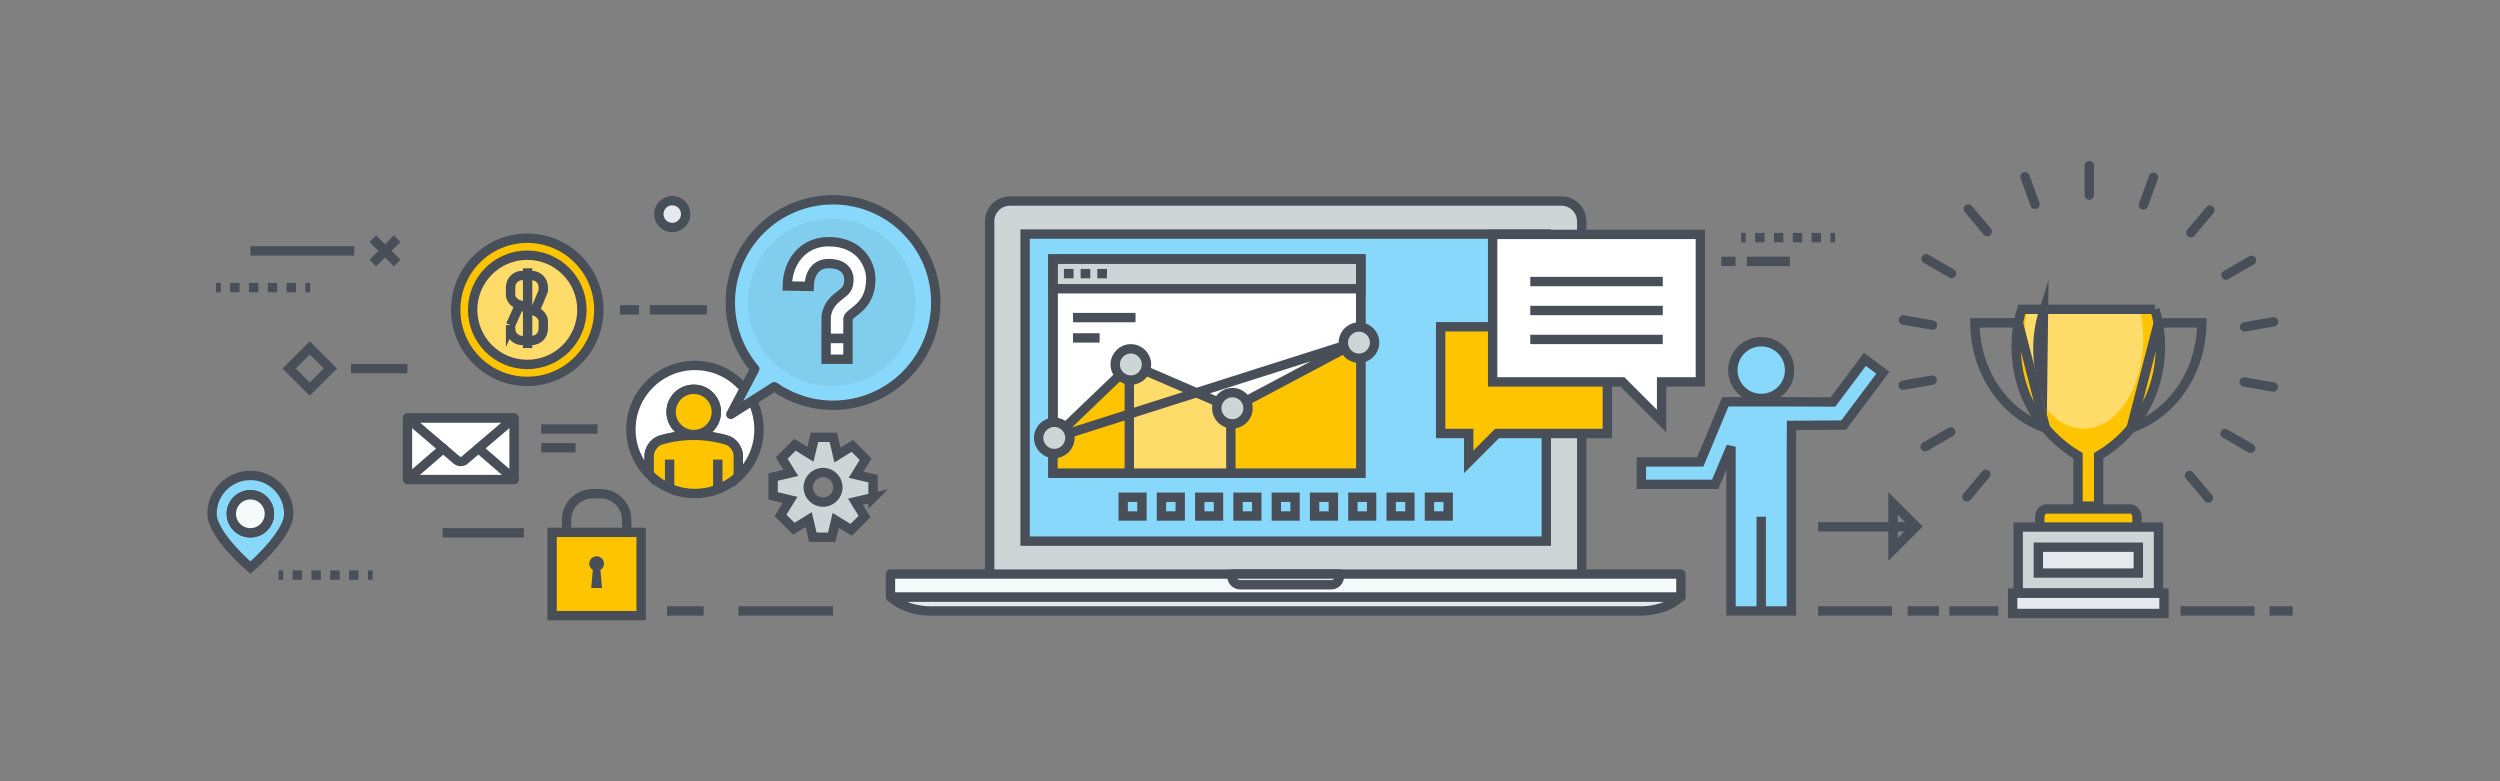 <?xml version="1.0" encoding="UTF-8"?>
<svg id="Layer_1" data-name="Layer 1" xmlns="http://www.w3.org/2000/svg" viewBox="0 0 800 250">
  <rect x="0" y="0" width="800" height="250" fill="#808080" stroke="none"/>
  <defs>
    <style>
      .cls-1, .cls-2, .cls-3, .cls-4, .cls-5, .cls-6, .cls-7, .cls-8, .cls-9, .cls-10, .cls-11, .cls-12, .cls-13, .cls-14, .cls-15, .cls-16, .cls-17, .cls-18, .cls-19, .cls-20, .cls-21, .cls-22, .cls-23 {
        stroke: #484f59;
        stroke-width: 3px;
      }

      .cls-1, .cls-2, .cls-3, .cls-11, .cls-14 {
        fill: none;
      }

      .cls-1, .cls-2, .cls-11, .cls-15, .cls-16, .cls-17, .cls-18, .cls-19, .cls-20, .cls-21, .cls-22 {
        stroke-miterlimit: 10;
      }

      .cls-1, .cls-15, .cls-16, .cls-23 {
        stroke-linecap: round;
      }

      .cls-3, .cls-9, .cls-10, .cls-12, .cls-13, .cls-23 {
        stroke-linejoin: round;
      }

      .cls-4, .cls-17, .cls-24 {
        fill: #cdd5d7;
      }

      .cls-5 {
        fill: #bae5f8;
      }

      .cls-6, .cls-15, .cls-19, .cls-25 {
        fill: #ffc400;
      }

      .cls-7, .cls-10, .cls-26 {
        fill: #88d8fb;
      }

      .cls-8, .cls-13, .cls-20, .cls-23 {
        fill: #fff;
      }

      .cls-9, .cls-22 {
        fill: #f6fafb;
      }

      .cls-11 {
        stroke-dasharray: 0 0 3.01 3.01;
      }

      .cls-12, .cls-16, .cls-18, .cls-27 {
        fill: #e5e8ec;
      }

      .cls-21, .cls-28 {
        fill: #ffdc69;
      }

      .cls-29 {
        fill: #484f59;
      }

      .cls-29, .cls-26, .cls-30, .cls-24, .cls-28, .cls-27, .cls-25 {
        stroke-width: 0px;
      }

      .cls-30 {
        fill: #81cdee;
      }
    </style>
  </defs>
  <g>
    <path class="cls-3" d="m668.57,62.43v-9.43,9.43Z"/>
    <path class="cls-3" d="m651.21,65.39l-3.23-8.86,3.23,8.86Z"/>
    <path class="cls-3" d="m635.91,74.1l-6.06-7.23,6.06,7.23Z"/>
    <path class="cls-3" d="m624.51,87.52l-8.17-4.72,8.17,4.72Z"/>
    <path class="cls-3" d="m618.39,104.03l-9.29-1.64,9.29,1.64Z"/>
    <path class="cls-3" d="m618.29,121.64l-9.29,1.64,9.29-1.64Z"/>
    <path class="cls-3" d="m624.22,138.22l-8.17,4.72,8.17-4.72Z"/>
    <path class="cls-3" d="m635.46,151.77l-6.06,7.23,6.06-7.23Z"/>
    <path class="cls-3" d="m700.63,152.15l6.06,7.23-6.06-7.23Z"/>
    <path class="cls-3" d="m712.03,138.73l8.17,4.72-8.17-4.72Z"/>
    <path class="cls-3" d="m718.14,122.22l9.29,1.64-9.29-1.64Z"/>
    <path class="cls-3" d="m718.25,104.61l9.29-1.64-9.29,1.64Z"/>
    <path class="cls-3" d="m712.32,88.03l8.17-4.72-8.17,4.72Z"/>
    <path class="cls-3" d="m701.08,74.48l6.06-7.23-6.06,7.23Z"/>
    <path class="cls-3" d="m685.89,65.59l3.23-8.86-3.23,8.86Z"/>
  </g>
  <g>
    <g>
      <path class="cls-17" d="m323.19,64.33h176.46c3.59,0,6.51,2.92,6.51,6.51v113.64c0,3.59-2.92,6.51-6.51,6.51h-176.46c-3.59,0-6.51-2.92-6.51-6.51v-113.64c0-3.59,2.92-6.51,6.51-6.51Z"/>
      <g>
        <rect class="cls-26" x="328.02" y="74.9" width="166.79" height="98.26"/>
        <path class="cls-29" d="m493.32,76.4v95.26h-163.79v-95.26h163.79Zm3-3h-169.79v101.26h169.79v-101.26h0Z"/>
      </g>
      <rect class="cls-9" x="284.95" y="183.7" width="252.94" height="7.4"/>
      <path class="cls-12" d="m285.32,191.1c2.99,3.16,8.49,4.41,12.28,4.41h227.63c3.79,0,9.3-1.24,12.28-4.41h-252.2Z"/>
      <path class="cls-12" d="m394.24,183.7v.79c0,1.46,1.18,2.64,2.64,2.64h29.08c1.46,0,2.64-1.18,2.64-2.64v-.79h-34.36Z"/>
    </g>
    <g>
      <rect class="cls-2" x="359.42" y="159.12" width="6" height="6"/>
      <rect class="cls-2" x="371.67" y="159.12" width="6" height="6"/>
      <rect class="cls-2" x="383.92" y="159.12" width="6" height="6"/>
      <rect class="cls-2" x="396.17" y="159.12" width="6" height="6"/>
      <rect class="cls-2" x="408.42" y="159.12" width="6" height="6"/>
      <rect class="cls-2" x="420.67" y="159.12" width="6" height="6"/>
      <rect class="cls-2" x="432.92" y="159.12" width="6" height="6"/>
      <rect class="cls-2" x="445.17" y="159.12" width="6" height="6"/>
      <rect class="cls-2" x="457.42" y="159.12" width="6" height="6"/>
    </g>
  </g>
  <g>
    <path class="cls-15" d="m683.84,171.1v-5.58c0-1.46-.99-2.65-2.2-2.65h-26.73c-1.21,0-2.19,1.19-2.19,2.65v5.58h31.13Z"/>
    <path class="cls-25" d="m689.57,98.99h-42.61c-1.16,3.78-1.79,7.8-1.79,11.97,0,14.93,7.97,27.94,19.79,34.87v14.96h6.6v-14.96c11.82-6.93,19.79-19.94,19.79-34.87,0-4.17-.63-8.19-1.79-11.97Z"/>
    <path class="cls-28" d="m685.83,108.51c0-3.33-.38-6.53-1.08-9.51h-35.95c-.7,2.98-1.08,6.18-1.08,9.51,0,15.84,8.53,28.67,19.05,28.67s19.05-12.84,19.05-28.67Z"/>
    <path class="cls-2" d="m653.63,122.39c-.98-3.44-1.51-7.07-1.51-10.83,0-4.1.63-8.04,1.79-11.75l-.28,22.58Z"/>
    <path class="cls-1" d="m689.57,98.99h-42.61c-1.16,3.78-1.79,7.8-1.79,11.97,0,14.93,7.97,27.94,19.79,34.87v16.13h6.6v-16.13c11.82-6.93,19.79-19.94,19.79-34.87,0-4.17-.63-8.19-1.79-11.97Z"/>
    <path class="cls-1" d="m681.99,136.97c13.16-4.52,22.47-17.9,22.59-33.67h-13.92l-8.68,33.67Z"/>
    <path class="cls-1" d="m645.87,103.3h-13.92c.13,15.77,9.44,29.15,22.6,33.67l-8.68-33.67Z"/>
    <rect class="cls-27" x="644.05" y="189.78" width="48.44" height="6.54"/>
    <rect class="cls-24" x="645.82" y="168.65" width="44.9" height="21.13"/>
    <rect class="cls-16" x="652.27" y="175.1" width="32" height="8.28"/>
    <rect class="cls-1" x="644.05" y="189.78" width="48.44" height="6.54"/>
    <rect class="cls-1" x="645.82" y="168.65" width="44.9" height="21.13"/>
  </g>
  <path class="cls-14" d="m141.63,170.5h26-26Z"/>
  <path class="cls-14" d="m581.79,195.5h23.67-23.67Z"/>
  <path class="cls-14" d="m623.79,195.5h15.67-15.67Z"/>
  <path class="cls-14" d="m697.79,195.5h23.67-23.67Z"/>
  <path class="cls-14" d="m726.25,195.5h7.4-7.4Z"/>
  <path class="cls-14" d="m610.44,195.5h10.02-10.02Z"/>
  <path class="cls-14" d="m213.44,195.5h11.72-11.72Z"/>
  <path class="cls-14" d="m236.3,195.5h30.27-30.27Z"/>
  <path class="cls-18" d="m210.82,68.5c0,2.38,1.92,4.3,4.3,4.3s4.3-1.92,4.3-4.3-1.93-4.3-4.3-4.3-4.3,1.92-4.3,4.3Z"/>
  <g>
    <path class="cls-14" d="m127.09,76.38l-7.8,7.8,7.8-7.8Z"/>
    <path class="cls-14" d="m127.09,84.17l-7.8-7.8,7.8,7.8Z"/>
  </g>
  <g>
    <path class="cls-14" d="m207.95,99.14h18.28-18.28Z"/>
    <path class="cls-14" d="m198.38,99.14h6.09-6.09Z"/>
  </g>
  <g>
    <path class="cls-14" d="m558.99,83.64h13.75-13.75Z"/>
    <path class="cls-14" d="m550.79,83.64h4.58-4.58Z"/>
  </g>
  <g>
    <path class="cls-2" d="m587.23,76.03h-1.5,1.5Z"/>
    <path class="cls-11" d="m582.72,76.03h-22.58,22.58Z"/>
    <path class="cls-2" d="m558.63,76.03h-1.5,1.5Z"/>
  </g>
  <g>
    <path class="cls-2" d="m99.23,92.03h-1.5,1.5Z"/>
    <path class="cls-11" d="m94.72,92.03h-22.58,22.58Z"/>
    <path class="cls-2" d="m70.63,92.03h-1.5,1.5Z"/>
  </g>
  <g>
    <path class="cls-2" d="m119.23,184.03h-1.5,1.5Z"/>
    <path class="cls-11" d="m114.72,184.03h-22.58,22.58Z"/>
    <path class="cls-2" d="m90.63,184.03h-1.5,1.5Z"/>
  </g>
  <g>
    <path class="cls-2" d="m611.76,168.59h-29.97,29.97Z"/>
    <polygon class="cls-2" points="605.76 161.09 613.15 168.47 605.76 175.86 605.76 161.09"/>
  </g>
  <path class="cls-14" d="m173.19,137.28h18.04-18.04Z"/>
  <path class="cls-14" d="m173.19,143.28h10.98-10.98Z"/>
  <path class="cls-14" d="m130.36,117.95h-18.04,18.04Z"/>
  <path class="cls-14" d="m113.37,80.28h-33.25,33.25Z"/>
  <rect class="cls-2" x="94.46" y="113.28" width="9.33" height="9.33" transform="translate(-54.37 104.62) rotate(-45)"/>
  <g>
    <g>
      <rect class="cls-13" x="130.39" y="133.8" width="34.11" height="19.65"/>
      <path class="cls-23" d="m164.48,133.77h-34.09l4.26,3.64,2.99,2.55c.35.3.81.69,1.27,1.08l3.98,3.4,3.27,2.79c.7.6,1.84.6,2.54,0l3.27-2.79,3.98-3.4c.46-.39.92-.79,1.27-1.08l2.99-2.55,4.26-3.64Z"/>
    </g>
    <path class="cls-13" d="m130.52,153.31l11.35-9.81-11.35,9.81Z"/>
    <path class="cls-13" d="m164.47,153.31l-11.35-9.81,11.35,9.81Z"/>
  </g>
  <g>
    <g>
      <rect class="cls-20" x="336.95" y="82.9" width="98.5" height="68.5"/>
      <rect class="cls-17" x="336.95" y="82.9" width="98.5" height="9.5"/>
      <path class="cls-2" d="m340.45,87.56h3.09-3.09Z"/>
      <path class="cls-2" d="m345.8,87.56h3.09-3.09Z"/>
      <path class="cls-2" d="m351.15,87.56h3.09-3.09Z"/>
    </g>
    <polygon class="cls-25" points="361.62 117.13 338.12 139.38 336.62 151.13 361.62 151.13 361.62 117.13"/>
    <polygon class="cls-25" points="436.37 109.13 394.12 130.63 393.87 150.88 435.62 150.88 436.37 109.13"/>
    <polygon class="cls-28" points="361.87 117.13 393.87 130.38 394.1 150.88 362.55 150.88 361.87 117.13"/>
    <path class="cls-14" d="m361.37,117.13v35-35Z"/>
    <path class="cls-14" d="m393.87,130.63v21-21Z"/>
    <polygon class="cls-14" points="337.37 140.13 361.87 116.63 394.37 130.63 434.87 109.13 337.37 140.13"/>
    <rect class="cls-2" x="336.95" y="82.9" width="98.5" height="68.5"/>
    <circle class="cls-4" cx="337.37" cy="140.13" r="5"/>
    <circle class="cls-4" cx="361.87" cy="116.63" r="5"/>
    <circle class="cls-4" cx="394.37" cy="130.63" r="5"/>
    <circle class="cls-4" cx="434.87" cy="109.63" r="5"/>
    <path class="cls-14" d="m343.37,101.63h20-20Z"/>
    <path class="cls-14" d="m343.37,108.13h8.5-8.5Z"/>
  </g>
  <g>
    <polygon class="cls-19" points="461.01 104.56 514.35 104.56 514.35 138.72 479.05 138.72 469.99 147.79 469.99 138.72 461.01 138.72 461.01 104.56"/>
    <g>
      <polygon class="cls-20" points="544.12 75.01 477.65 75.01 477.65 122.21 519.19 122.21 531.71 134.73 531.71 122.21 544.12 122.21 544.12 75.01"/>
      <g>
        <path class="cls-5" d="m489.69,90.09h42.39-42.39Z"/>
        <path class="cls-5" d="m489.69,99.36h42.39-42.39Z"/>
        <path class="cls-5" d="m489.69,108.62h42.39-42.39Z"/>
      </g>
    </g>
  </g>
  <g>
    <path class="cls-8" d="m236.86,122.95c-3.88-3.88-9.02-6.01-14.49-6.01-5.47,0-10.62,2.14-14.5,6.04-3.86,3.87-5.98,9.01-5.98,14.46,0,5.56,2.23,10.61,5.84,14.3v-5.9c0-2.02,1.59-4.36,3.61-4.98,6.95-2.07,14.35-2.07,21.3,0,2.02.62,3.6,2.96,3.61,4.98v6.63c.22-.2.44-.38.65-.59,3.86-3.87,5.98-9,5.98-14.45,0-5.46-2.14-10.61-6.01-14.48Zm-14.87,16.11c-4,0-7.24-3.24-7.24-7.24s3.24-7.24,7.24-7.24,7.24,3.24,7.24,7.24-3.24,7.24-7.24,7.24Z"/>
    <path class="cls-6" d="m232.64,140.86c-6.95-2.07-14.36-2.07-21.3,0-2.01.62-3.6,2.96-3.61,4.98v5.9c1.86,1.9,4.08,3.45,6.55,4.51v-9.18,9.18c2.49,1.07,5.22,1.67,8.1,1.67,2.54,0,5.01-.48,7.32-1.37v-9.48,9.48c2.4-.92,4.61-2.3,6.55-4.09v-6.63c0-2.02-1.59-4.36-3.61-4.98Z"/>
    <path class="cls-6" d="m221.99,124.58c-4,0-7.24,3.24-7.24,7.24s3.24,7.24,7.24,7.24,7.24-3.24,7.24-7.24-3.24-7.24-7.24-7.24Z"/>
    <path class="cls-10" d="m266.58,63.93c-18.16,0-32.88,14.71-32.88,32.88,0,8.11,2.95,15.52,7.83,21.26l-7.67,14.52,13.94-8.83c5.33,3.72,11.79,5.92,18.78,5.92,18.15,0,32.87-14.72,32.87-32.87s-14.72-32.88-32.87-32.88Z"/>
    <path class="cls-30" d="m292.96,96.76c0,14.8-12,26.81-26.81,26.81s-26.81-12-26.81-26.81,12-26.81,26.81-26.81,26.81,12,26.81,26.81Z"/>
    <path class="cls-20" d="m271.35,114.96h-7v-6.7h7v6.7Zm0-6.64h-7l.03-7.1c.48-3.69,2.8-5.5,4.5-6.82,1.79-1.39,2.77-2.15,2.77-5.17,0-.5-.18-4.89-6.49-4.89-4.5,0-6.17,3.77-6.24,7.3l-7-.13c.16-8.34,5.6-14.17,13.24-14.17,9.89,0,13.49,7.11,13.49,11.89,0,6.44-3.29,9-5.48,10.7-1.3,1.01-1.69,1.37-1.82,2.01v6.38Z"/>
  </g>
  <g>
    <path class="cls-7" d="m572.67,118.43c0,5.02-4.07,9.08-9.08,9.08s-9.08-4.06-9.08-9.08,4.07-9.08,9.08-9.08,9.08,4.07,9.08,9.08Z"/>
    <polygon class="cls-7" points="602.51 119.28 596.77 114.98 586.55 128.63 570.81 128.57 552.12 128.57 544.08 147.82 525.23 147.82 525.23 154.99 548.84 154.99 553.93 142.94 553.93 195.5 573.25 195.5 573.25 142.39 573.28 136.13 589.98 136.01 602.51 119.28"/>
    <path class="cls-7" d="m563.59,165.36v30.14-30.14Z"/>
  </g>
  <path class="cls-17" d="m279.37,159.23v-6.05s-5.42-1.28-5.42-1.28l3.06-4.95-4.27-4.27-4.74,2.93-1.33-5.66h-6.04l-1.28,5.42-4.95-3.06-4.27,4.27,2.93,4.74-5.66,1.33v6.04l5.42,1.28-3.06,4.95,4.28,4.27,4.74-2.93,1.33,5.66h6.04l1.28-5.42,4.95,3.06,4.27-4.27-2.93-4.74,5.66-1.33Zm-15.99,1.45c-2.62,0-4.74-2.12-4.74-4.74s2.12-4.74,4.74-4.74,4.74,2.12,4.74,4.74-2.12,4.74-4.74,4.74Z"/>
  <g>
    <path class="cls-19" d="m191.63,99.14c0,12.64-10.25,22.9-22.9,22.9s-22.9-10.26-22.9-22.9,10.25-22.9,22.9-22.9,22.9,10.26,22.9,22.9Z"/>
    <path class="cls-21" d="m186.21,99.14c0,9.66-7.83,17.48-17.48,17.48s-17.48-7.83-17.48-17.48,7.83-17.48,17.48-17.48,17.48,7.82,17.48,17.48Z"/>
    <g>
      <path class="cls-2" d="m173.85,93.07v-1.19c0-2.06-1.67-3.73-3.73-3.73h-3c-2.06,0-3.73,1.67-3.73,3.73v2.54c0,1.18.91,2.15,2.11,2.91l5.69,2.18,2.66-6.44Z"/>
      <path class="cls-2" d="m163.39,104.04v1.19c0,2.06,1.67,3.73,3.73,3.73h3c2.06,0,3.73-1.67,3.73-3.73v-2.54c0-1.18-.97-2.21-2.17-2.97l-5.43-2.09-2.86,6.42Z"/>
      <path class="cls-2" d="m168.84,85.86v25.53-25.53Z"/>
    </g>
  </g>
  <g>
    <path class="cls-2" d="m192.21,194.21h-2.59c-4.59,0-8.32-3.73-8.32-8.32v-19.58c0-4.59,3.73-8.32,8.32-8.32h2.59c4.58,0,8.32,3.73,8.32,8.32v19.58c0,4.59-3.73,8.32-8.32,8.32Z"/>
    <g>
      <rect class="cls-25" x="176.66" y="170.35" width="28.5" height="26.65"/>
      <path class="cls-29" d="m203.66,171.85v23.65h-25.5v-23.65h25.5Zm3-3h-31.5v29.65h31.5v-29.65h0Z"/>
    </g>
    <g>
      <path class="cls-24" d="m190.82,186.67l.09-1.03.09,1.03h-.19Zm-.34-5.58c-.26-.16-.42-.43-.42-.73,0-.47.38-.85.85-.85s.85.38.85.85c0,.3-.16.57-.42.73l-.44.26-.43-.26Z"/>
      <path class="cls-29" d="m190.91,178.01c-1.3,0-2.35,1.05-2.35,2.35,0,.86.46,1.6,1.15,2.02l-.53,5.79h3.48l-.53-5.79c.69-.41,1.15-1.16,1.15-2.02,0-1.3-1.05-2.35-2.35-2.35h0Z"/>
    </g>
  </g>
  <g>
    <path class="cls-7" d="m80.12,152.14c-6.78,0-12.27,5.49-12.27,12.27s12.27,17.24,12.27,17.24c0,0,12.27-10.46,12.27-17.24s-5.49-12.27-12.27-12.27Zm0,18.36c-3.37,0-6.1-2.73-6.1-6.09s2.73-6.09,6.1-6.09,6.09,2.73,6.09,6.09-2.72,6.09-6.09,6.09Z"/>
    <path class="cls-22" d="m80.12,170.5c-3.37,0-6.1-2.73-6.1-6.09s2.73-6.09,6.1-6.09,6.09,2.73,6.09,6.09-2.72,6.09-6.09,6.09Z"/>
  </g>
</svg>
